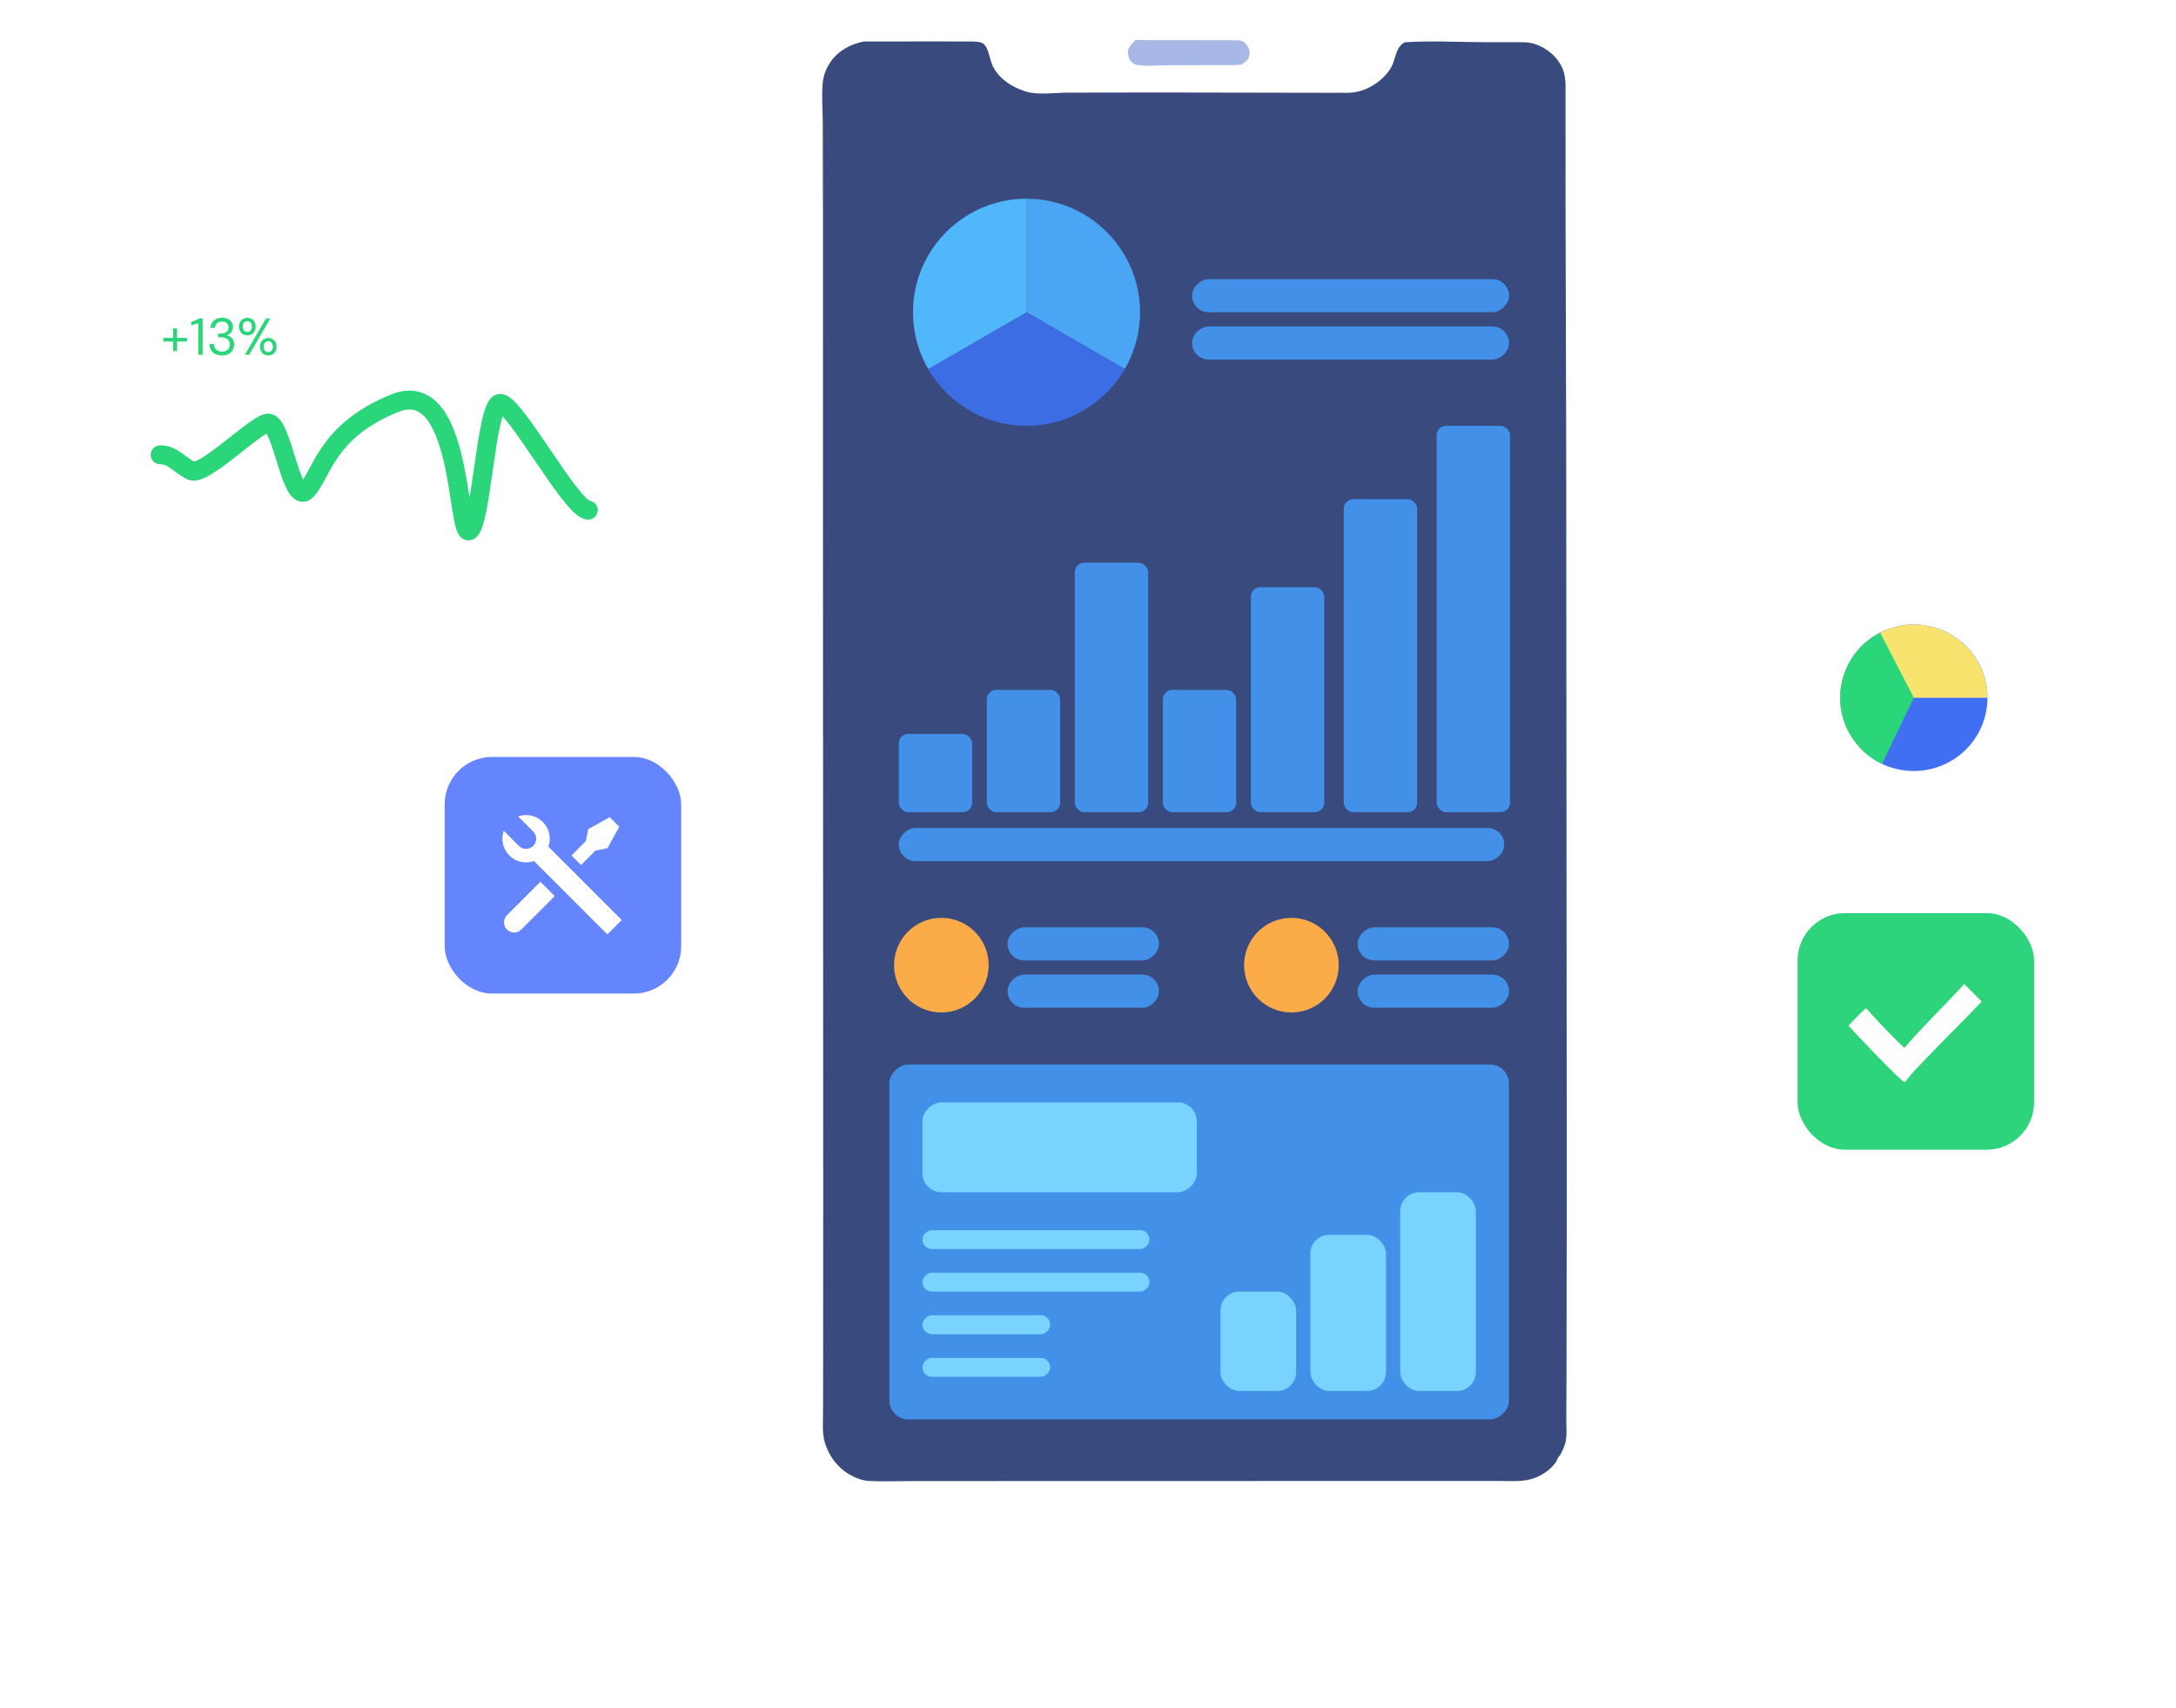 <svg width="460" height="361" viewBox="0 0 460 361" fill="none" xmlns="http://www.w3.org/2000/svg">
<g filter="url(#filter0_d_1_9428)">
<rect x="21" y="50.998" width="114" height="75.137" rx="10" fill="white"/>
</g>
<g filter="url(#filter1_d_1_9428)">
<rect x="371" y="180.999" width="50" height="50" rx="10" fill="#2DD47B"/>
<path d="M406.234 196L407.544 197.298L409.919 199.688C406.134 203.696 402.17 207.526 398.374 211.524C396.848 213.132 395.058 214.828 393.775 216.637L393.561 216.7C392.341 216.076 383.292 206.512 381.766 204.793C382.944 203.495 384.177 202.282 385.45 201.078C388.083 203.954 390.712 206.846 393.585 209.487C397.588 204.809 402.072 200.54 406.232 195.999L406.234 196Z" fill="#FEFEFE"/>
</g>
<g filter="url(#filter2_d_1_9428)">
<rect x="371" y="109.999" width="50" height="50" rx="10" fill="white"/>
<path d="M411.143 135.48C411.143 144.03 404.172 150.961 395.572 150.961C386.972 150.961 380 144.03 380 135.48C380 126.93 386.972 119.999 395.572 119.999C404.172 119.999 411.143 126.93 411.143 135.48Z" fill="#416FF4"/>
<path d="M395.572 135.48L385.269 147.089C381.921 144.151 380 139.92 380 135.48C380 126.987 387.029 119.999 395.572 119.999C404.114 119.999 411.143 126.987 411.143 135.48H395.572Z" fill="#F7E36D"/>
<path d="M395.572 135.48L388.866 149.452C383.458 146.887 380 141.437 380 135.48C380 129.689 383.269 124.363 388.449 121.713L395.572 135.48Z" fill="#2BD67B"/>
</g>
<g filter="url(#filter3_d_1_9428)">
<rect x="85" y="147.999" width="50" height="50" rx="10" fill="#6585FF"/>
<g clip-path="url(#clip0_1_9428)">
<path fill-rule="evenodd" clip-rule="evenodd" d="M100.529 160.561C102.35 159.911 104.382 160.369 105.749 161.736C107.115 163.104 107.572 165.136 106.922 166.956L122.424 182.458L119.39 185.49L103.888 169.989C102.068 170.639 100.036 170.181 98.669 168.814C97.302 167.447 96.846 165.415 97.496 163.594L100.692 166.792C101.529 167.629 102.887 167.629 103.724 166.792C104.562 165.955 104.562 164.597 103.724 163.76L100.529 160.561ZM115.348 163.254L119.896 160.727L121.918 162.748L119.39 167.296L116.863 167.802L113.833 170.834L111.81 168.813L114.842 165.781L115.348 163.254ZM105.241 174.373L105.241 174.372H105.242L105.241 174.373ZM105.241 174.373L98.166 181.447L98.028 181.6C97.306 182.483 97.402 183.777 98.246 184.544C99.09 185.311 100.387 185.283 101.197 184.481L108.272 177.405L105.241 174.373Z" fill="white"/>
</g>
</g>
<path d="M36.596 74.207V69.41H37.432V74.207H36.596ZM34.506 72.194V71.412H39.533V72.194H34.506ZM41.907 74.999V68.332L40.422 68.772V68.069L42.215 67.299H42.842V74.999H41.907ZM46.935 75.13C46.443 75.13 45.996 75.043 45.593 74.867C45.197 74.683 44.881 74.412 44.647 74.052C44.412 73.693 44.287 73.246 44.273 72.71H45.208C45.215 73.004 45.285 73.275 45.417 73.525C45.556 73.766 45.754 73.961 46.011 74.108C46.267 74.254 46.575 74.328 46.935 74.328C47.294 74.328 47.595 74.258 47.837 74.118C48.079 73.979 48.262 73.796 48.387 73.569C48.511 73.334 48.574 73.073 48.574 72.787C48.574 72.436 48.486 72.153 48.31 71.941C48.141 71.721 47.91 71.555 47.617 71.445C47.331 71.335 47.015 71.281 46.671 71.281H46.099V70.499H46.671C47.184 70.499 47.584 70.382 47.87 70.147C48.163 69.913 48.31 69.587 48.31 69.168C48.31 68.824 48.192 68.538 47.958 68.311C47.73 68.083 47.389 67.969 46.935 67.969C46.48 67.969 46.121 68.094 45.857 68.344C45.6 68.593 45.453 68.912 45.417 69.3H44.482C44.504 68.882 44.617 68.512 44.823 68.189C45.028 67.867 45.31 67.618 45.67 67.442C46.029 67.258 46.451 67.166 46.935 67.166C47.441 67.166 47.866 67.254 48.211 67.43C48.555 67.606 48.812 67.841 48.981 68.135C49.157 68.428 49.245 68.754 49.245 69.114C49.245 69.37 49.197 69.62 49.102 69.862C49.006 70.103 48.86 70.312 48.662 70.489C48.471 70.657 48.225 70.778 47.925 70.852C48.225 70.91 48.493 71.028 48.728 71.204C48.97 71.372 49.16 71.588 49.3 71.853C49.439 72.117 49.509 72.428 49.509 72.787C49.509 73.206 49.41 73.594 49.212 73.954C49.021 74.305 48.735 74.591 48.354 74.811C47.972 75.024 47.499 75.13 46.935 75.13ZM51.754 74.999L56.231 67.299H57.155L52.678 74.999H51.754ZM56.715 75.13C56.385 75.13 56.088 75.057 55.824 74.91C55.56 74.757 55.347 74.54 55.186 74.261C55.032 73.983 54.955 73.656 54.955 73.282C54.955 72.901 55.032 72.575 55.186 72.303C55.347 72.025 55.56 71.812 55.824 71.665C56.088 71.511 56.385 71.434 56.715 71.434C57.052 71.434 57.349 71.511 57.606 71.665C57.87 71.812 58.079 72.025 58.233 72.303C58.387 72.575 58.464 72.901 58.464 73.282C58.464 73.656 58.387 73.983 58.233 74.261C58.079 74.54 57.87 74.757 57.606 74.91C57.342 75.057 57.045 75.13 56.715 75.13ZM56.704 74.415C56.88 74.415 57.041 74.375 57.188 74.294C57.335 74.207 57.452 74.078 57.54 73.909C57.635 73.741 57.683 73.532 57.683 73.282C57.683 73.026 57.639 72.813 57.551 72.644C57.463 72.476 57.346 72.351 57.199 72.27C57.052 72.183 56.891 72.138 56.715 72.138C56.546 72.138 56.385 72.183 56.231 72.27C56.084 72.351 55.963 72.476 55.868 72.644C55.78 72.813 55.736 73.026 55.736 73.282C55.736 73.532 55.78 73.741 55.868 73.909C55.963 74.078 56.084 74.207 56.231 74.294C56.378 74.375 56.535 74.415 56.704 74.415ZM52.282 70.874C51.952 70.874 51.655 70.8 51.391 70.653C51.127 70.499 50.914 70.283 50.753 70.004C50.599 69.726 50.522 69.4 50.522 69.025C50.522 68.644 50.599 68.318 50.753 68.046C50.914 67.768 51.127 67.555 51.391 67.409C51.662 67.254 51.963 67.177 52.293 67.177C52.623 67.177 52.92 67.254 53.184 67.409C53.448 67.555 53.657 67.768 53.811 68.046C53.965 68.318 54.042 68.644 54.042 69.025C54.042 69.4 53.965 69.726 53.811 70.004C53.657 70.283 53.444 70.499 53.173 70.653C52.909 70.8 52.612 70.874 52.282 70.874ZM52.282 70.159C52.458 70.159 52.619 70.118 52.766 70.037C52.913 69.95 53.03 69.821 53.118 69.653C53.206 69.484 53.25 69.275 53.25 69.025C53.25 68.769 53.206 68.556 53.118 68.388C53.03 68.212 52.913 68.083 52.766 68.002C52.619 67.915 52.462 67.871 52.293 67.871C52.124 67.871 51.963 67.915 51.809 68.002C51.655 68.083 51.53 68.212 51.435 68.388C51.347 68.556 51.303 68.769 51.303 69.025C51.303 69.275 51.347 69.484 51.435 69.653C51.53 69.821 51.651 69.95 51.798 70.037C51.952 70.118 52.113 70.159 52.282 70.159Z" fill="#2BD67B"/>
<path d="M124.369 107.829C120.848 107.793 108.587 84.791 105.667 85.257C102.747 85.724 101.732 111.24 99.133 112.202C96.534 113.163 97.835 79.393 83.388 85.248C68.942 91.102 68.082 100.23 64.814 103.647C61.547 107.065 59.617 88.835 56.559 89.43C53.501 90.024 42.98 100.876 40.344 99.466C37.708 98.056 36.451 96.12 33.858 96.12" stroke="#2BD67B" stroke-width="4" stroke-linecap="round"/>
<g filter="url(#filter4_d_1_9428)">
<path d="M166.08 134.927L166.172 50.271L166.14 25.356C166.131 21.463 165.775 17.176 166.235 13.318C166.636 9.952 167.959 6.817 170.376 4.394C172.108 2.658 173.965 1.553 176.25 0.72C179.222 -0.364 183.687 0.159 186.855 0.162L203.365 0.165L255.069 0.052L302.43 0L325.691 0.024C327.447 0.089 329.305 0.581 330.887 1.344C334.6 3.13 337.709 6.549 339.018 10.464L339.271 11.244C340.049 13.647 339.826 16.556 339.836 19.064L339.867 29.784L339.811 65.234L339.745 152.988L339.737 182.153L339.908 233.824L339.938 242.014L339.894 271.29L339.864 278.782C339.858 280.016 339.678 281.568 339.953 282.749L339.913 292.618C339.918 294.041 339.741 295.756 340.003 297.14C339.989 304.6 340.356 310.785 334.681 316.443C333.597 317.521 331.549 319.454 329.985 319.606C328.834 320.55 326.759 320.859 325.284 320.929L315.37 320.933L297.701 320.929L235.793 320.815L196.878 320.916L185.357 320.941C183.354 320.946 181.238 321.105 179.253 320.884C178.056 320.753 176.736 320.656 175.792 319.847C174.377 319.781 172.569 318.454 171.506 317.554C164.807 311.889 166.665 305.498 166.084 297.881C166.37 297.542 166.318 297.722 166.318 297.362L166.289 280.915C166.279 277.566 166.385 274.162 166.14 270.825L166.124 251.645L166.105 241.897L166.148 220.092L166.186 210.322L166.177 198.276L166.183 183.934L166.106 172.434L166.081 134.932L166.08 134.927Z" fill="white"/>
</g>
<path d="M240.069 8.463L261.574 8.511C262.335 8.553 262.964 8.771 263.453 9.38C264.025 10.093 264.298 10.836 264.09 11.767C263.869 12.762 263.195 13.124 262.426 13.644L261.195 13.75L247.318 13.789C245.125 13.791 242.529 14.071 240.385 13.733C239.897 13.657 239.481 13.37 239.142 13.02C238.498 12.354 238.456 11.491 238.424 10.618C238.816 9.669 239.34 9.146 240.069 8.463Z" fill="#A7B7E6"/>
<path d="M182.576 8.775L198.714 8.757L204.389 8.775C205.358 8.781 206.589 8.701 207.502 9.03C208.98 9.563 209.2 12.699 209.929 14.095C211.283 16.685 213.904 18.399 216.614 19.261L216.986 19.382C219.437 20.116 223.139 19.584 225.734 19.579L244.912 19.547L284.687 19.621C285.836 19.594 286.998 19.457 288.087 19.074C290.516 18.218 293.07 16.285 294.228 13.955C295.129 12.144 295.017 10.022 296.94 8.937C302.443 8.574 308.148 8.891 313.671 8.912L320.154 8.924C321.611 8.928 323.123 8.825 324.515 9.319C327.074 10.229 329.15 11.876 330.274 14.387C330.764 15.483 330.895 16.688 330.954 17.876L330.948 42.182L331.092 95.781L331.212 251.569L331.156 289.827L331.111 300.044C331.103 301.743 331.364 303.973 330.725 305.558C330.384 306.412 330.025 307.43 329.366 308.075L329.121 308.672C328.095 310.539 325.714 312.087 323.692 312.631C321.388 313.247 318.779 313.018 316.409 313.018L304.843 313.023L263.869 313.027L210.283 313.039L192.546 313.044C189.599 313.039 186.561 313.187 183.624 313.014C182.247 312.932 180.8 312.36 179.611 311.674C176.937 310.138 175.02 307.466 174.261 304.493C173.796 302.671 173.987 300.551 173.987 298.676L174.004 289.043L174.022 252.824L173.97 100.511L173.967 43.759L173.937 26.191C173.921 23.384 173.672 20.449 173.907 17.662C174.034 16.15 174.535 14.691 175.356 13.413C177.03 10.802 179.609 9.383 182.576 8.775Z" fill="#394A7F"/>
<rect x="188" y="299.999" width="75" height="131" rx="4" transform="rotate(-90 188 299.999)" fill="#4290E7"/>
<rect x="258" y="272.999" width="16" height="21" rx="4" fill="#79D3FF"/>
<rect x="277" y="260.999" width="16" height="33" rx="4" fill="#79D3FF"/>
<rect x="296" y="251.999" width="16" height="42" rx="4" fill="#79D3FF"/>
<rect x="195" y="251.999" width="19" height="58" rx="4" transform="rotate(-90 195 251.999)" fill="#79D3FF"/>
<rect x="195" y="263.999" width="4" height="48" rx="2" transform="rotate(-90 195 263.999)" fill="#79D3FF"/>
<rect x="195" y="272.999" width="4" height="48" rx="2" transform="rotate(-90 195 272.999)" fill="#79D3FF"/>
<rect x="195" y="281.999" width="4" height="27" rx="2" transform="rotate(-90 195 281.999)" fill="#79D3FF"/>
<rect x="195" y="290.999" width="4" height="27" rx="2" transform="rotate(-90 195 290.999)" fill="#79D3FF"/>
<rect x="287" y="202.999" width="7" height="32" rx="3.5" transform="rotate(-90 287 202.999)" fill="#4290E7"/>
<rect x="287" y="212.999" width="7" height="32" rx="3.5" transform="rotate(-90 287 212.999)" fill="#4290E7"/>
<circle cx="273" cy="203.999" r="10" fill="#FBAB48"/>
<rect x="213" y="202.999" width="7" height="32" rx="3.5" transform="rotate(-90 213 202.999)" fill="#4290E7"/>
<rect x="190" y="181.999" width="7" height="128" rx="3.5" transform="rotate(-90 190 181.999)" fill="#4290E7"/>
<rect x="213" y="212.999" width="7" height="32" rx="3.5" transform="rotate(-90 213 212.999)" fill="#4290E7"/>
<circle cx="199" cy="203.999" r="10" fill="#FBAB48"/>
<rect x="252" y="65.999" width="7" height="67" rx="3.5" transform="rotate(-90 252 65.999)" fill="#4290E7"/>
<rect x="252" y="75.999" width="7" height="67" rx="3.5" transform="rotate(-90 252 75.999)" fill="#4290E7"/>
<rect x="303.708" y="89.999" width="15.506" height="81.663" rx="2" fill="#4290E7"/>
<rect x="284.067" y="105.504" width="15.506" height="66.157" rx="2" fill="#4290E7"/>
<rect x="227.213" y="118.942" width="15.506" height="52.719" rx="2" fill="#4290E7"/>
<rect x="264.427" y="124.111" width="15.506" height="47.551" rx="2" fill="#4290E7"/>
<rect x="208.607" y="145.819" width="15.506" height="25.843" rx="2" fill="#4290E7"/>
<rect x="245.82" y="145.819" width="15.506" height="25.843" rx="2" fill="#4290E7"/>
<rect x="190" y="155.122" width="15.506" height="16.539" rx="2" fill="#4290E7"/>
<g clip-path="url(#clip1_1_9428)">
<path d="M237.782 54C233.631 46.828 225.882 41.998 217 41.998V65.999L237.782 77.997C239.825 74.467 241 70.37 241 65.999C241 61.627 239.825 57.531 237.782 54Z" fill="#4BA5F5"/>
<path d="M217 65.999L196.218 77.997C200.369 85.169 208.118 89.999 217 89.999C225.882 89.999 233.632 85.169 237.782 77.997L217 65.999Z" fill="#3D6DE5"/>
<path d="M196.218 54C194.175 57.531 193 61.626 193 65.999C193 70.371 194.175 74.467 196.218 77.997L217 65.999V41.998C208.118 41.998 200.368 46.828 196.218 54Z" fill="#50B7FA"/>
</g>
<defs>
<filter id="filter0_d_1_9428" x="0" y="32.998" width="174" height="135.137" filterUnits="userSpaceOnUse" color-interpolation-filters="sRGB">
<feFlood flood-opacity="0" result="BackgroundImageFix"/>
<feColorMatrix in="SourceAlpha" type="matrix" values="0 0 0 0 0 0 0 0 0 0 0 0 0 0 0 0 0 0 127 0" result="hardAlpha"/>
<feOffset dx="9" dy="12"/>
<feGaussianBlur stdDeviation="15"/>
<feColorMatrix type="matrix" values="0 0 0 0 0.482 0 0 0 0 0.482 0 0 0 0 0.482 0 0 0 0.161 0"/>
<feBlend mode="normal" in2="BackgroundImageFix" result="effect1_dropShadow_1_9428"/>
<feBlend mode="normal" in="SourceGraphic" in2="effect1_dropShadow_1_9428" result="shape"/>
</filter>
<filter id="filter1_d_1_9428" x="350" y="162.999" width="110" height="110" filterUnits="userSpaceOnUse" color-interpolation-filters="sRGB">
<feFlood flood-opacity="0" result="BackgroundImageFix"/>
<feColorMatrix in="SourceAlpha" type="matrix" values="0 0 0 0 0 0 0 0 0 0 0 0 0 0 0 0 0 0 127 0" result="hardAlpha"/>
<feOffset dx="9" dy="12"/>
<feGaussianBlur stdDeviation="15"/>
<feColorMatrix type="matrix" values="0 0 0 0 0 0 0 0 0 0 0 0 0 0 0 0 0 0 0.161 0"/>
<feBlend mode="normal" in2="BackgroundImageFix" result="effect1_dropShadow_1_9428"/>
<feBlend mode="normal" in="SourceGraphic" in2="effect1_dropShadow_1_9428" result="shape"/>
</filter>
<filter id="filter2_d_1_9428" x="350" y="91.999" width="110" height="110" filterUnits="userSpaceOnUse" color-interpolation-filters="sRGB">
<feFlood flood-opacity="0" result="BackgroundImageFix"/>
<feColorMatrix in="SourceAlpha" type="matrix" values="0 0 0 0 0 0 0 0 0 0 0 0 0 0 0 0 0 0 127 0" result="hardAlpha"/>
<feOffset dx="9" dy="12"/>
<feGaussianBlur stdDeviation="15"/>
<feColorMatrix type="matrix" values="0 0 0 0 0 0 0 0 0 0 0 0 0 0 0 0 0 0 0.161 0"/>
<feBlend mode="normal" in2="BackgroundImageFix" result="effect1_dropShadow_1_9428"/>
<feBlend mode="normal" in="SourceGraphic" in2="effect1_dropShadow_1_9428" result="shape"/>
</filter>
<filter id="filter3_d_1_9428" x="64" y="129.999" width="110" height="110" filterUnits="userSpaceOnUse" color-interpolation-filters="sRGB">
<feFlood flood-opacity="0" result="BackgroundImageFix"/>
<feColorMatrix in="SourceAlpha" type="matrix" values="0 0 0 0 0 0 0 0 0 0 0 0 0 0 0 0 0 0 127 0" result="hardAlpha"/>
<feOffset dx="9" dy="12"/>
<feGaussianBlur stdDeviation="15"/>
<feColorMatrix type="matrix" values="0 0 0 0 0 0 0 0 0 0 0 0 0 0 0 0 0 0 0.161 0"/>
<feBlend mode="normal" in2="BackgroundImageFix" result="effect1_dropShadow_1_9428"/>
<feBlend mode="normal" in="SourceGraphic" in2="effect1_dropShadow_1_9428" result="shape"/>
</filter>
<filter id="filter4_d_1_9428" x="166" y="0" width="214.004" height="361.001" filterUnits="userSpaceOnUse" color-interpolation-filters="sRGB">
<feFlood flood-opacity="0" result="BackgroundImageFix"/>
<feColorMatrix in="SourceAlpha" type="matrix" values="0 0 0 0 0 0 0 0 0 0 0 0 0 0 0 0 0 0 127 0" result="hardAlpha"/>
<feOffset dx="20" dy="20"/>
<feGaussianBlur stdDeviation="10"/>
<feComposite in2="hardAlpha" operator="out"/>
<feColorMatrix type="matrix" values="0 0 0 0 0 0 0 0 0 0 0 0 0 0 0 0 0 0 0.1 0"/>
<feBlend mode="normal" in2="BackgroundImageFix" result="effect1_dropShadow_1_9428"/>
<feBlend mode="normal" in="SourceGraphic" in2="effect1_dropShadow_1_9428" result="shape"/>
</filter>
<clipPath id="clip0_1_9428">
<rect width="32" height="32" fill="white" transform="translate(94 156.999)"/>
</clipPath>
<clipPath id="clip1_1_9428">
<rect width="48" height="48" fill="white" transform="translate(193 41.998)"/>
</clipPath>
</defs>
</svg>
